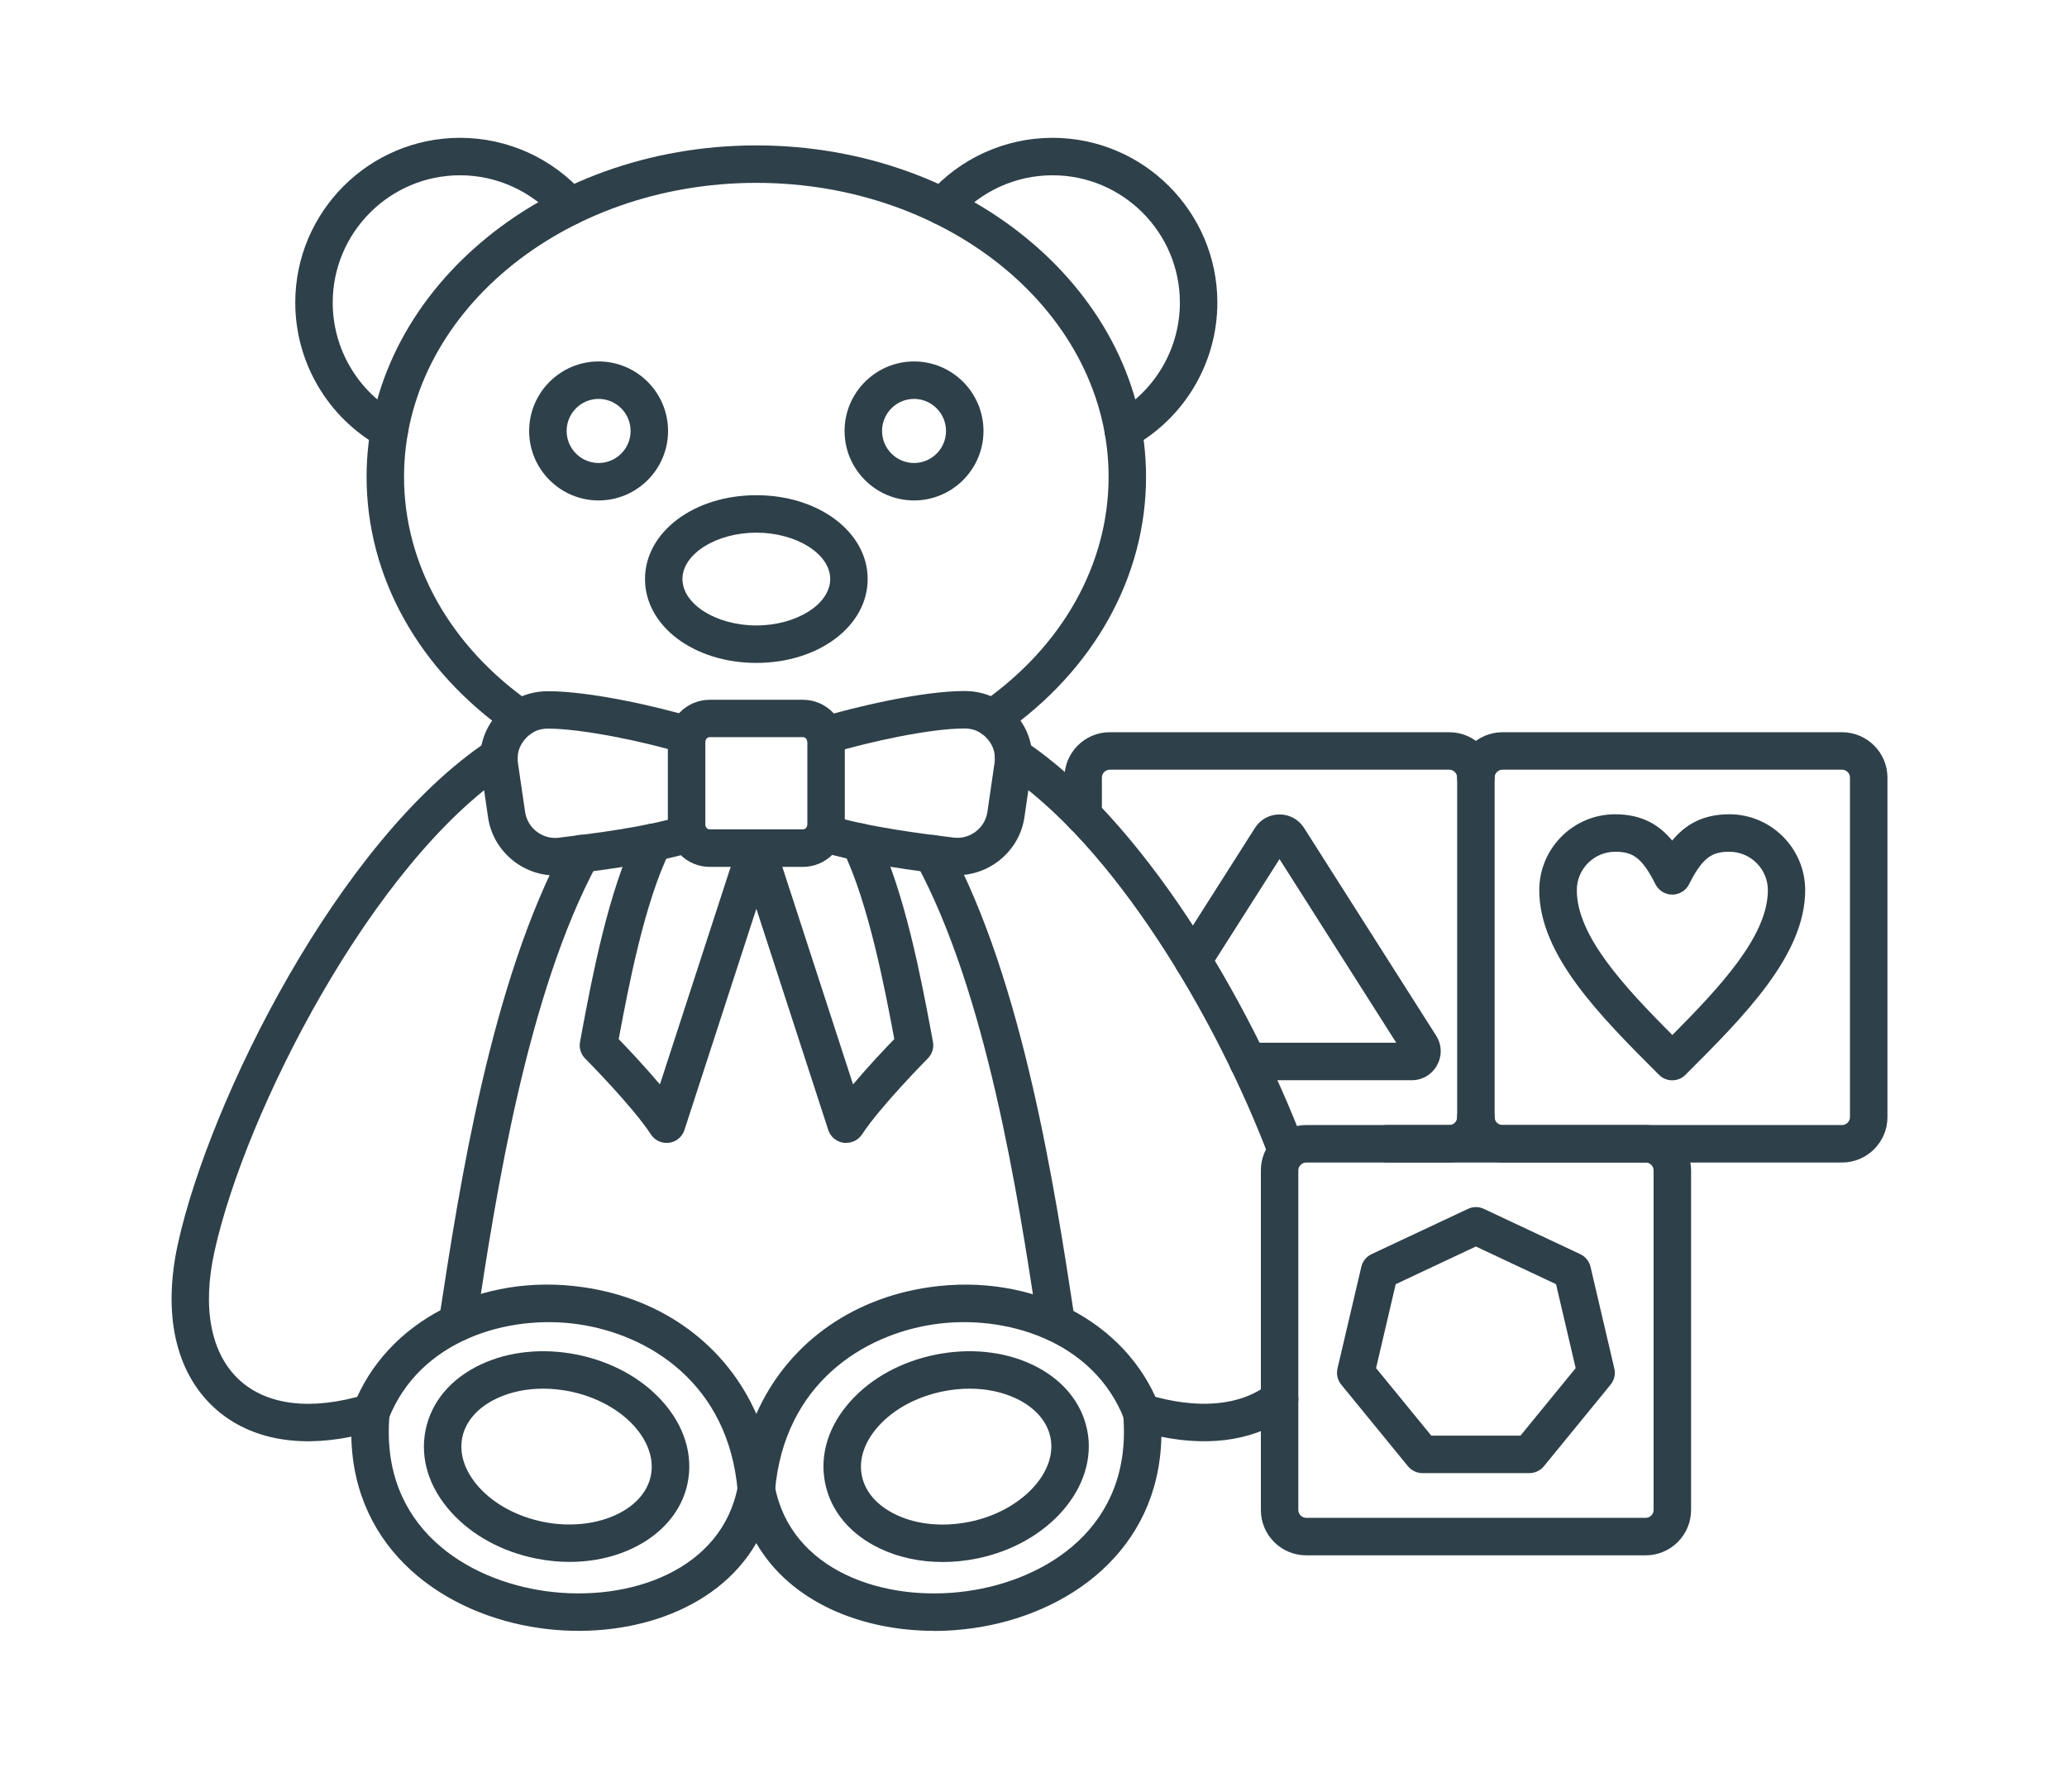 <svg width="60" height="52" viewBox="0 0 60 52" fill="none" xmlns="http://www.w3.org/2000/svg">
<path fill-rule="evenodd" clip-rule="evenodd" d="M15.106 21.39C14.999 21.39 14.891 21.357 14.797 21.292C12.157 19.456 10.641 16.74 10.641 13.839C10.641 8.534 15.715 4.22 21.954 4.22C28.192 4.22 33.267 8.535 33.267 13.839C33.267 16.74 31.754 19.456 29.111 21.292C28.866 21.464 28.526 21.403 28.355 21.155C28.183 20.909 28.244 20.57 28.492 20.398C30.836 18.769 32.18 16.379 32.18 13.839C32.18 9.133 27.593 5.307 21.954 5.307C16.317 5.307 11.728 9.135 11.728 13.839C11.728 16.379 13.072 18.769 15.417 20.398C15.663 20.57 15.723 20.909 15.554 21.155C15.447 21.307 15.28 21.388 15.106 21.388L15.106 21.39Z" fill="#2E4049"/>
<path fill-rule="evenodd" clip-rule="evenodd" d="M11.302 13.039C11.213 13.039 11.122 13.017 11.039 12.969C9.517 12.125 8.571 10.52 8.571 8.782C8.571 6.144 10.717 4 13.355 4C14.732 4 16.043 4.594 16.952 5.631C17.15 5.857 17.129 6.201 16.902 6.399C16.676 6.597 16.333 6.575 16.135 6.349C15.432 5.548 14.419 5.087 13.355 5.087C11.317 5.087 9.658 6.747 9.658 8.782C9.658 10.127 10.389 11.366 11.565 12.018C11.829 12.164 11.922 12.495 11.776 12.758C11.676 12.936 11.492 13.039 11.3 13.039L11.302 13.039Z" fill="#2E4049"/>
<path fill-rule="evenodd" clip-rule="evenodd" d="M32.607 13.039C32.416 13.039 32.231 12.936 32.131 12.758C31.985 12.495 32.081 12.164 32.342 12.018C33.518 11.366 34.249 10.127 34.249 8.782C34.249 6.745 32.592 5.087 30.552 5.087C29.488 5.087 28.475 5.546 27.773 6.349C27.575 6.575 27.231 6.597 27.005 6.399C26.779 6.201 26.757 5.857 26.955 5.631C27.864 4.594 29.175 4 30.552 4C33.19 4 35.337 6.147 35.337 8.782C35.337 10.52 34.39 12.127 32.868 12.969C32.785 13.015 32.694 13.039 32.605 13.039L32.607 13.039Z" fill="#2E4049"/>
<path fill-rule="evenodd" clip-rule="evenodd" d="M17.376 11.577C16.863 11.577 16.448 11.995 16.448 12.508C16.448 13.019 16.865 13.437 17.376 13.437C17.89 13.437 18.305 13.019 18.305 12.508C18.305 11.995 17.887 11.577 17.376 11.577ZM17.376 14.524C16.265 14.524 15.36 13.619 15.36 12.508C15.36 11.397 16.265 10.49 17.376 10.49C18.488 10.49 19.392 11.395 19.392 12.508C19.392 13.619 18.488 14.524 17.376 14.524Z" fill="#2E4049"/>
<path fill-rule="evenodd" clip-rule="evenodd" d="M26.532 11.577C26.019 11.577 25.604 11.995 25.604 12.508C25.604 13.019 26.021 13.437 26.532 13.437C27.045 13.437 27.461 13.019 27.461 12.508C27.461 11.995 27.043 11.577 26.532 11.577ZM26.532 14.524C25.421 14.524 24.516 13.619 24.516 12.508C24.516 11.397 25.421 10.49 26.532 10.49C27.643 10.49 28.548 11.395 28.548 12.508C28.548 13.619 27.643 14.524 26.532 14.524Z" fill="#2E4049"/>
<path fill-rule="evenodd" clip-rule="evenodd" d="M21.955 15.459C20.793 15.459 19.81 16.075 19.81 16.805C19.81 17.536 20.791 18.152 21.955 18.152C23.116 18.152 24.099 17.536 24.099 16.805C24.099 16.077 23.118 15.459 21.955 15.459ZM21.955 19.239C20.143 19.239 18.723 18.169 18.723 16.805C18.723 15.442 20.143 14.372 21.955 14.372C23.766 14.372 25.186 15.442 25.186 16.805C25.186 18.171 23.766 19.239 21.955 19.239Z" fill="#2E4049"/>
<path fill-rule="evenodd" clip-rule="evenodd" d="M21.955 43.765C21.672 43.765 21.437 43.549 21.413 43.269C21.143 40.154 18.842 38.728 16.779 38.432C14.76 38.141 12.177 38.882 11.274 41.192C11.165 41.472 10.85 41.609 10.569 41.501C10.289 41.392 10.152 41.077 10.261 40.796C11.218 38.343 13.962 36.929 16.933 37.358C19.268 37.695 21.082 39.065 21.954 41.035C22.826 39.065 24.64 37.695 26.976 37.358C29.947 36.931 32.689 38.345 33.648 40.796C33.757 41.077 33.62 41.392 33.339 41.501C33.059 41.609 32.743 41.472 32.635 41.192C31.732 38.882 29.148 38.14 27.13 38.432C25.066 38.728 22.765 40.157 22.496 43.269C22.472 43.549 22.237 43.765 21.955 43.765Z" fill="#2E4049"/>
<path fill-rule="evenodd" clip-rule="evenodd" d="M13.282 38.923C13.253 38.923 13.227 38.921 13.199 38.916C12.903 38.871 12.699 38.595 12.744 38.297L12.771 38.12C13.323 34.515 14.245 28.482 16.4 24.513C16.544 24.25 16.874 24.152 17.137 24.295C17.401 24.439 17.498 24.767 17.355 25.033C15.291 28.834 14.384 34.752 13.845 38.288L13.819 38.465C13.777 38.732 13.547 38.926 13.282 38.926L13.282 38.923ZM30.661 38.938C30.398 38.938 30.165 38.745 30.123 38.477L30.095 38.288C29.556 34.754 28.651 28.838 26.587 25.037C26.444 24.773 26.541 24.443 26.807 24.299C27.07 24.156 27.401 24.254 27.544 24.519C29.697 28.49 30.621 34.521 31.172 38.125L31.2 38.312C31.246 38.61 31.041 38.886 30.745 38.932C30.717 38.936 30.689 38.938 30.663 38.938L30.661 38.938Z" fill="#2E4049"/>
<path fill-rule="evenodd" clip-rule="evenodd" d="M37.359 33.974C37.139 33.974 36.933 33.839 36.85 33.621C35.319 29.565 32.335 24.522 29.123 22.399C28.873 22.234 28.803 21.897 28.968 21.647C29.134 21.397 29.471 21.327 29.721 21.492C33.135 23.75 36.272 29.018 37.866 33.239C37.972 33.519 37.831 33.833 37.548 33.939C37.485 33.963 37.42 33.974 37.357 33.974L37.359 33.974ZM27.116 47.331C25.028 47.331 22.957 46.514 21.953 44.785C20.774 46.818 18.119 47.592 15.694 47.255C12.925 46.872 10.268 45.015 10.198 41.696C8.569 42.029 7.168 41.733 6.207 40.844C5.087 39.806 4.717 38.117 5.168 36.081C6.081 31.953 9.817 24.38 14.184 21.492C14.434 21.327 14.771 21.397 14.937 21.647C15.102 21.897 15.034 22.234 14.782 22.399C10.807 25.029 7.118 32.277 6.227 36.316C5.863 37.958 6.118 39.282 6.944 40.046C7.753 40.794 9.054 40.944 10.609 40.472C10.783 40.42 10.97 40.457 11.111 40.57C11.253 40.685 11.327 40.861 11.309 41.042C11.009 44.33 13.565 45.865 15.844 46.179C18.271 46.514 20.965 45.572 21.42 43.123C21.468 42.864 21.692 42.677 21.955 42.677C22.218 42.677 22.442 42.864 22.49 43.123C22.945 45.572 25.639 46.516 28.067 46.179C30.346 45.865 32.901 44.33 32.601 41.042C32.584 40.861 32.66 40.685 32.799 40.57C32.94 40.455 33.127 40.417 33.301 40.472C34.75 40.913 35.996 40.809 36.809 40.178C37.046 39.993 37.388 40.037 37.573 40.274C37.758 40.511 37.714 40.852 37.477 41.037C36.527 41.775 35.209 42.001 33.712 41.699C33.643 45.017 30.985 46.877 28.217 47.257C27.853 47.307 27.486 47.334 27.118 47.334L27.116 47.331Z" fill="#2E4049"/>
<path fill-rule="evenodd" clip-rule="evenodd" d="M15.763 40.302C15.278 40.302 14.817 40.398 14.421 40.585C13.871 40.844 13.514 41.248 13.418 41.722C13.323 42.199 13.495 42.708 13.901 43.16C14.349 43.658 15.015 44.015 15.774 44.169C17.257 44.467 18.686 43.854 18.892 42.827C18.988 42.353 18.816 41.842 18.41 41.389C17.962 40.894 17.296 40.535 16.537 40.38C16.276 40.328 16.015 40.302 15.763 40.302ZM16.533 45.33C16.215 45.33 15.889 45.298 15.561 45.232C14.573 45.035 13.697 44.556 13.095 43.886C12.451 43.173 12.188 42.327 12.353 41.507C12.518 40.685 13.088 40.008 13.958 39.6C14.773 39.217 15.765 39.117 16.753 39.315C17.74 39.515 18.616 39.991 19.219 40.661C19.863 41.374 20.126 42.22 19.96 43.04C19.682 44.415 18.236 45.33 16.533 45.33Z" fill="#2E4049"/>
<path fill-rule="evenodd" clip-rule="evenodd" d="M28.146 40.302C27.892 40.302 27.633 40.328 27.372 40.381C26.613 40.535 25.948 40.892 25.5 41.39C25.093 41.842 24.921 42.353 25.017 42.827C25.113 43.304 25.469 43.706 26.019 43.965C26.624 44.25 27.376 44.321 28.138 44.167C29.621 43.869 30.7 42.747 30.493 41.722C30.397 41.248 30.041 40.844 29.49 40.585C29.092 40.398 28.631 40.302 28.148 40.302H28.146ZM27.363 45.333C26.718 45.333 26.098 45.204 25.556 44.948C24.686 44.539 24.116 43.862 23.951 43.04C23.786 42.218 24.049 41.374 24.693 40.661C25.295 39.991 26.172 39.513 27.159 39.315C28.146 39.117 29.138 39.217 29.954 39.6C30.823 40.009 31.393 40.685 31.559 41.507C31.887 43.138 30.449 44.811 28.353 45.233C28.022 45.3 27.692 45.333 27.366 45.333H27.363Z" fill="#2E4049"/>
<path fill-rule="evenodd" clip-rule="evenodd" d="M16.117 25.407C15.158 25.407 14.31 24.693 14.168 23.726L13.962 22.312C13.877 21.729 14.036 21.186 14.421 20.742C14.806 20.296 15.321 20.061 15.908 20.061C17.154 20.061 19.107 20.513 20.114 20.816C20.401 20.903 20.565 21.205 20.478 21.492C20.391 21.779 20.088 21.942 19.799 21.855C18.642 21.507 16.869 21.146 15.906 21.146C15.636 21.146 15.417 21.246 15.241 21.451C15.064 21.655 14.997 21.886 15.036 22.153L15.243 23.567C15.312 24.037 15.749 24.369 16.219 24.313L16.3 24.302C17.161 24.198 18.762 24.002 19.814 23.673C20.101 23.584 20.406 23.745 20.495 24.032C20.584 24.319 20.423 24.624 20.138 24.713C18.992 25.07 17.389 25.265 16.432 25.383L16.352 25.394C16.274 25.405 16.193 25.409 16.115 25.409L16.117 25.407Z" fill="#2E4049"/>
<path fill-rule="evenodd" clip-rule="evenodd" d="M27.792 25.407C27.713 25.407 27.635 25.402 27.555 25.392C26.661 25.281 24.995 25.078 23.773 24.702C23.485 24.613 23.325 24.311 23.412 24.021C23.501 23.734 23.803 23.573 24.09 23.66C25.219 24.008 26.824 24.204 27.685 24.309C28.157 24.367 28.594 24.032 28.662 23.563L28.868 22.149C28.907 21.881 28.84 21.651 28.664 21.447C28.488 21.242 28.27 21.142 27.998 21.142C27.002 21.142 25.284 21.516 24.105 21.864C23.818 21.951 23.516 21.786 23.429 21.497C23.344 21.209 23.507 20.907 23.797 20.822C24.76 20.538 26.728 20.055 27.996 20.055C28.585 20.055 29.099 20.29 29.484 20.735C29.869 21.181 30.027 21.725 29.943 22.306L29.736 23.719C29.595 24.687 28.744 25.4 27.787 25.4L27.792 25.407Z" fill="#2E4049"/>
<path fill-rule="evenodd" clip-rule="evenodd" d="M20.604 21.394C20.534 21.394 20.474 21.453 20.474 21.525V23.941C20.474 24.011 20.532 24.069 20.604 24.069H23.305C23.375 24.069 23.436 24.011 23.436 23.941V21.525C23.436 21.453 23.377 21.394 23.305 21.394H20.604ZM23.305 25.159H20.604C19.932 25.159 19.386 24.613 19.386 23.943V21.527C19.386 20.855 19.932 20.309 20.604 20.309H23.305C23.977 20.309 24.523 20.855 24.523 21.527V23.943C24.523 24.613 23.977 25.159 23.305 25.159Z" fill="#2E4049"/>
<path fill-rule="evenodd" clip-rule="evenodd" d="M24.56 33.171C24.536 33.171 24.512 33.168 24.488 33.166C24.282 33.138 24.108 32.994 24.043 32.797L21.955 26.374L19.867 32.797C19.802 32.994 19.63 33.14 19.421 33.166C19.212 33.192 19.008 33.099 18.895 32.925C18.362 32.107 16.998 30.733 16.985 30.72C16.859 30.593 16.803 30.411 16.837 30.235C16.859 30.119 16.885 29.987 16.911 29.839C17.172 28.447 17.657 25.859 18.473 24.208C18.606 23.939 18.932 23.828 19.201 23.96C19.471 24.093 19.582 24.419 19.45 24.687C18.701 26.203 18.234 28.697 17.982 30.037C17.973 30.078 17.966 30.119 17.96 30.157C18.227 30.435 18.714 30.95 19.156 31.472L21.442 24.445C21.513 24.221 21.722 24.071 21.959 24.071C22.194 24.071 22.403 24.221 22.477 24.445L24.762 31.472C25.202 30.95 25.689 30.433 25.959 30.157C25.952 30.122 25.946 30.085 25.939 30.048C25.704 28.799 25.215 26.198 24.465 24.678C24.332 24.409 24.443 24.082 24.712 23.95C24.982 23.817 25.308 23.928 25.441 24.198C26.257 25.85 26.746 28.451 27.009 29.847C27.035 29.991 27.061 30.122 27.081 30.232C27.116 30.409 27.059 30.591 26.933 30.717C26.92 30.73 25.556 32.107 25.023 32.923C24.921 33.077 24.75 33.168 24.569 33.168L24.56 33.171Z" fill="#2E4049"/>
<path fill-rule="evenodd" clip-rule="evenodd" d="M37.916 33.739C37.792 33.739 37.687 33.843 37.687 33.967V43.823C37.687 43.947 37.792 44.051 37.916 44.051H47.772C47.896 44.051 48 43.947 48 43.823V33.967C48 33.843 47.896 33.739 47.772 33.739H37.916ZM47.772 45.139H37.916C37.189 45.139 36.6 44.55 36.6 43.823V33.967C36.6 33.241 37.189 32.651 37.916 32.651H47.772C48.498 32.651 49.088 33.241 49.088 33.967V43.823C49.088 44.55 48.496 45.139 47.772 45.139Z" fill="#2E4049"/>
<path fill-rule="evenodd" clip-rule="evenodd" d="M41.547 41.666H44.135L45.738 39.706L45.168 37.27L42.841 36.176L40.514 37.27L39.944 39.706L41.547 41.666ZM44.394 42.753H41.291C41.128 42.753 40.973 42.679 40.869 42.553L38.933 40.185C38.827 40.054 38.785 39.88 38.824 39.717L39.516 36.766C39.553 36.603 39.664 36.468 39.814 36.398L42.611 35.085C42.757 35.015 42.926 35.015 43.074 35.085L45.871 36.398C46.021 36.468 46.132 36.605 46.169 36.766L46.86 39.717C46.9 39.882 46.858 40.054 46.752 40.185L44.816 42.553C44.714 42.679 44.557 42.753 44.394 42.753Z" fill="#2E4049"/>
<path fill-rule="evenodd" clip-rule="evenodd" d="M42.069 33.739H40.264C39.964 33.739 39.721 33.495 39.721 33.195C39.721 32.895 39.964 32.651 40.264 32.651H42.069C42.194 32.651 42.298 32.547 42.298 32.423V22.567C42.298 22.442 42.194 22.338 42.069 22.338H32.213C32.089 22.338 31.985 22.442 31.985 22.567V23.654C31.985 23.954 31.741 24.198 31.441 24.198C31.141 24.198 30.898 23.954 30.898 23.654V22.567C30.898 21.842 31.487 21.251 32.213 21.251H42.069C42.796 21.251 43.385 21.842 43.385 22.567V32.423C43.385 33.147 42.794 33.739 42.069 33.739Z" fill="#2E4049"/>
<path fill-rule="evenodd" clip-rule="evenodd" d="M40.975 31.351H36.228C35.928 31.351 35.684 31.107 35.684 30.807C35.684 30.507 35.928 30.263 36.228 30.263H40.53L37.141 24.933L35.088 28.16C34.927 28.415 34.59 28.488 34.338 28.328C34.086 28.167 34.01 27.829 34.171 27.577L36.43 24.026C36.585 23.78 36.852 23.637 37.141 23.637C37.431 23.637 37.696 23.782 37.852 24.026L41.687 30.056C41.854 30.32 41.865 30.639 41.715 30.913C41.565 31.187 41.289 31.351 40.975 31.351Z" fill="#2E4049"/>
<path fill-rule="evenodd" clip-rule="evenodd" d="M46.884 24.72C46.269 24.72 45.771 25.22 45.771 25.835C45.771 27.151 47.121 28.61 48.544 30.039C49.966 28.608 51.317 27.149 51.317 25.835C51.317 25.222 50.816 24.72 50.201 24.72C49.716 24.72 49.433 24.857 49.029 25.664C48.937 25.846 48.748 25.964 48.542 25.964C48.335 25.964 48.148 25.846 48.054 25.664C47.652 24.857 47.367 24.72 46.882 24.72H46.884ZM48.542 31.353C48.402 31.353 48.263 31.301 48.157 31.194C46.447 29.487 44.681 27.719 44.681 25.835C44.681 24.622 45.669 23.632 46.882 23.632C47.672 23.632 48.174 23.95 48.539 24.396C48.905 23.95 49.407 23.632 50.197 23.632C51.41 23.632 52.4 24.62 52.4 25.835C52.4 27.719 50.634 29.487 48.924 31.194C48.818 31.301 48.679 31.353 48.539 31.353H48.542Z" fill="#2E4049"/>
<path fill-rule="evenodd" clip-rule="evenodd" d="M53.47 33.739H43.613C42.887 33.739 42.298 33.147 42.298 32.423C42.298 32.12 42.541 31.879 42.841 31.879C43.141 31.879 43.385 32.12 43.385 32.423C43.385 32.547 43.489 32.651 43.613 32.651H53.47C53.593 32.651 53.7 32.547 53.7 32.423V22.567C53.7 22.442 53.596 22.338 53.47 22.338H43.613C43.489 22.338 43.385 22.442 43.385 22.567C43.385 22.869 43.141 23.11 42.841 23.11C42.541 23.11 42.298 22.869 42.298 22.567C42.298 21.842 42.889 21.251 43.613 21.251H53.47C54.196 21.251 54.788 21.842 54.788 22.567V32.423C54.788 33.147 54.196 33.739 53.47 33.739Z" fill="#2E4049"/>
</svg>
